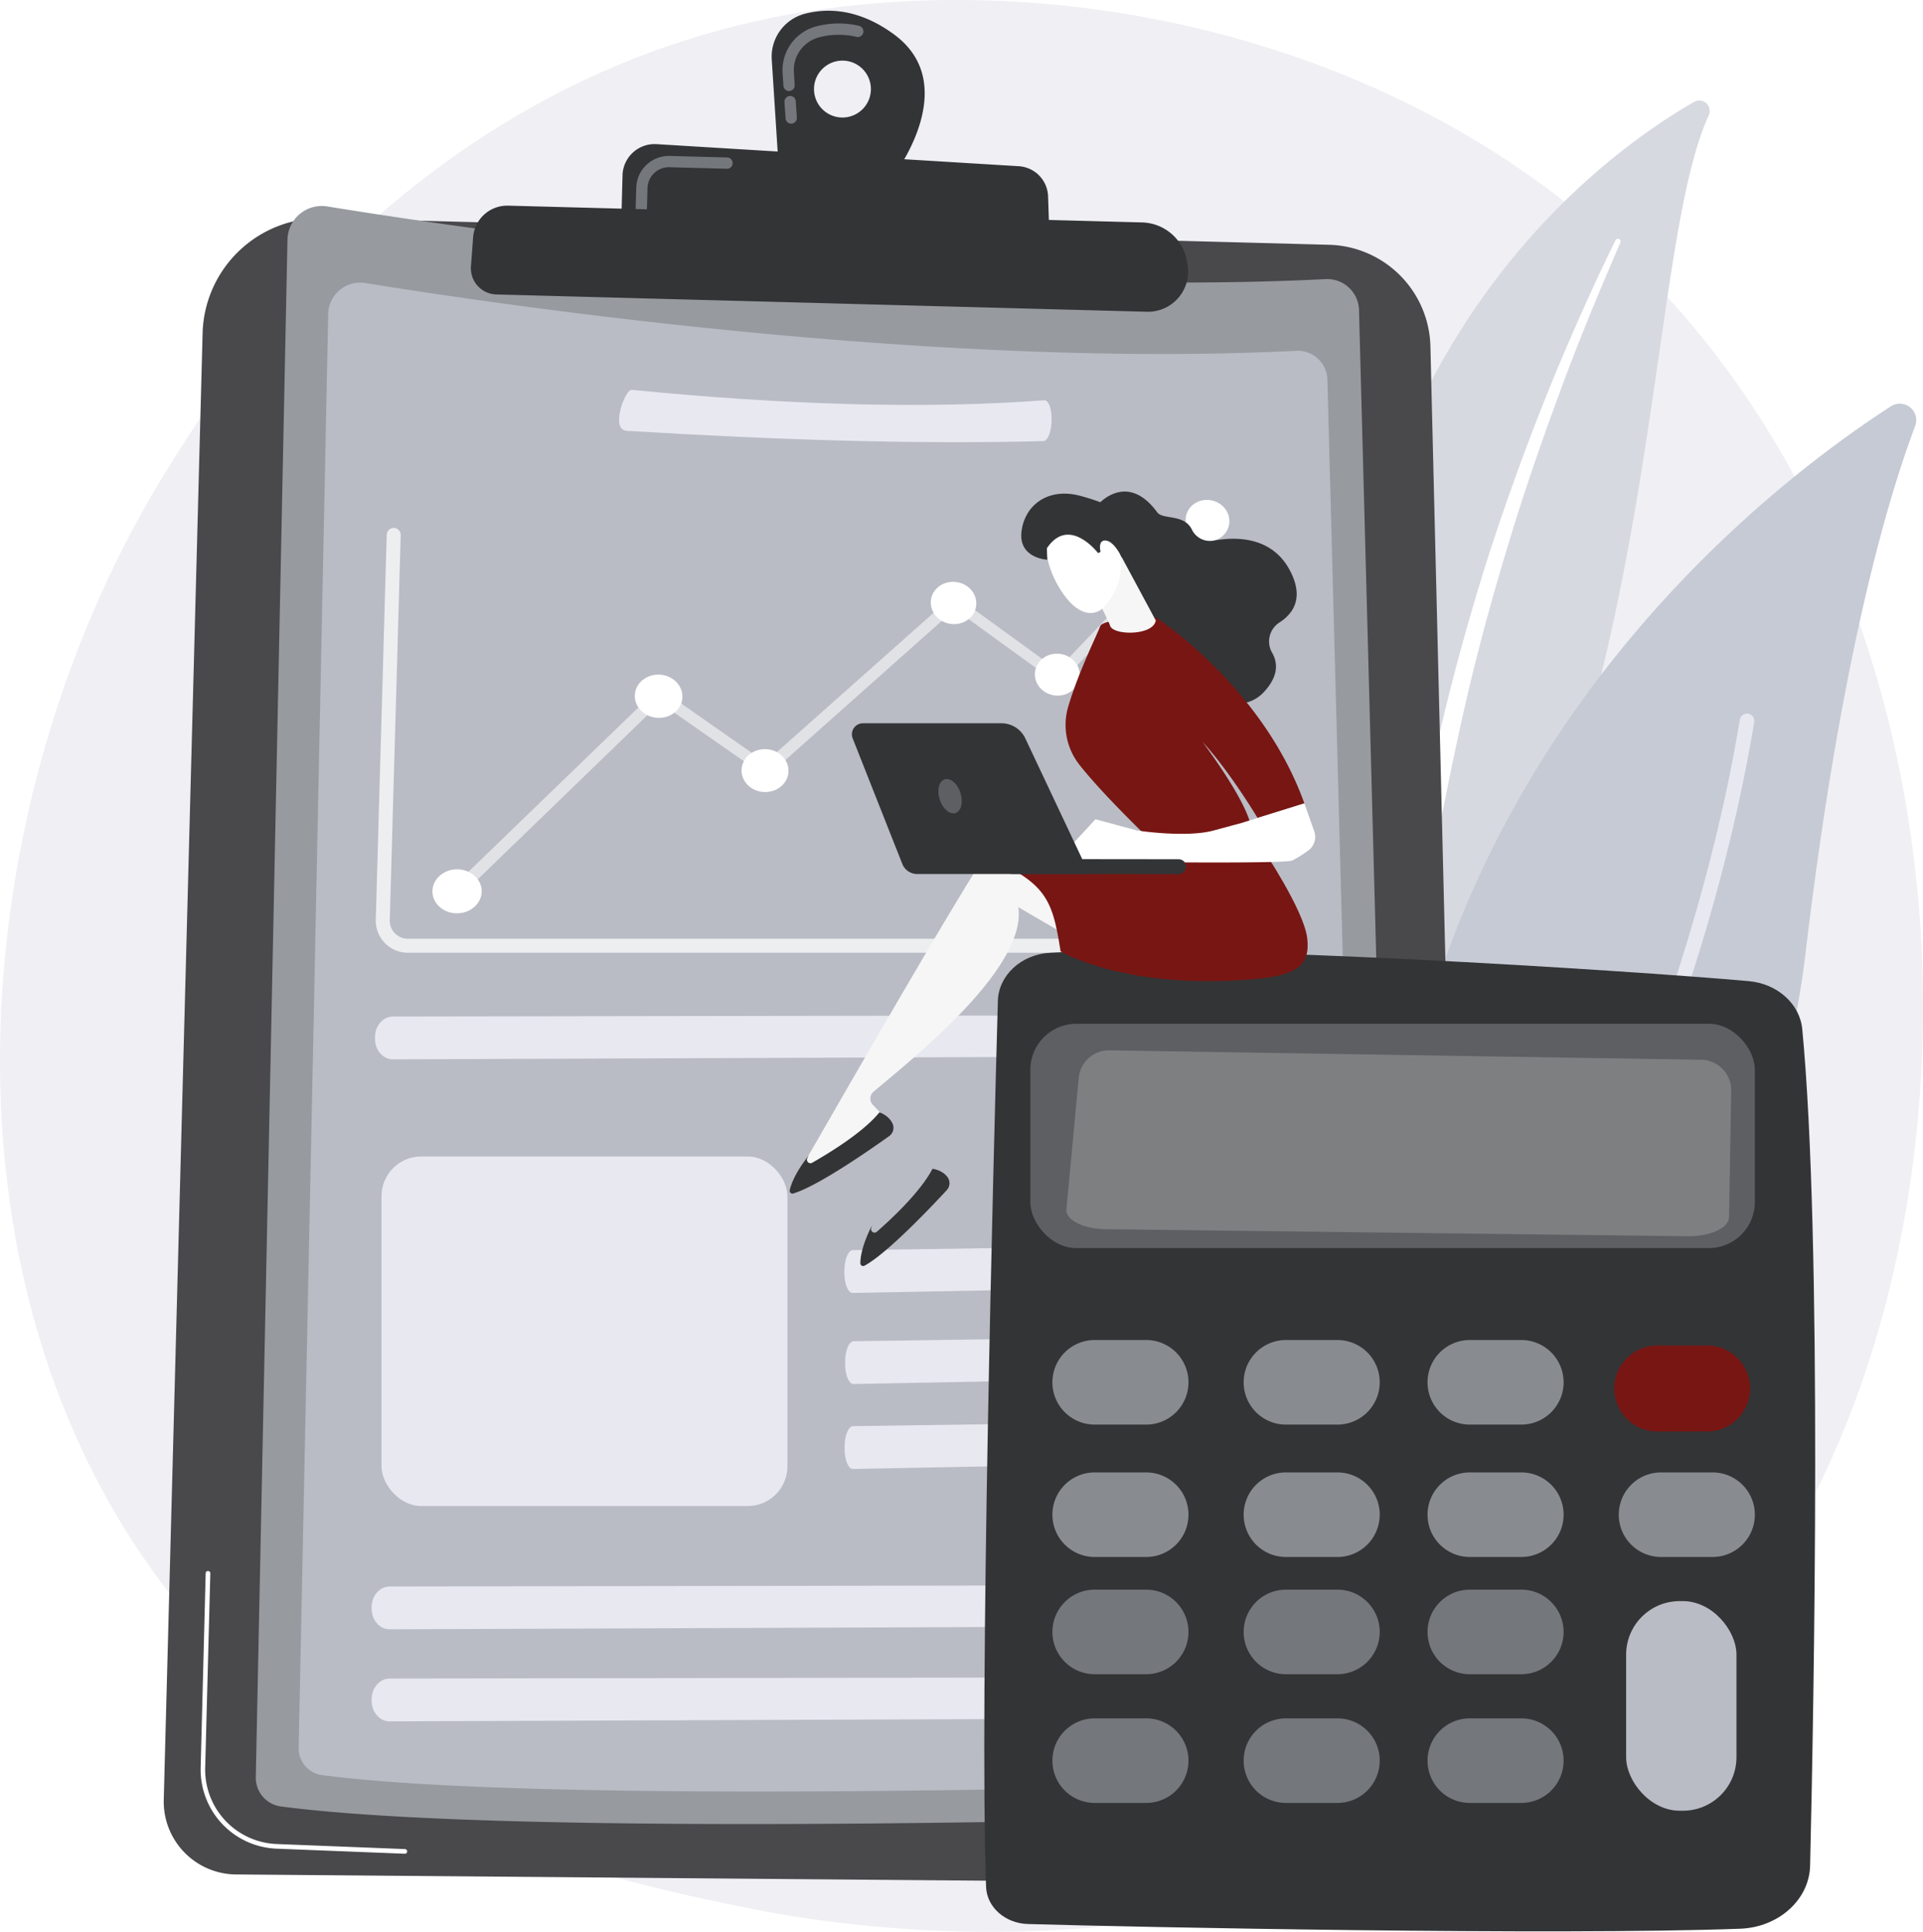 <svg xmlns="http://www.w3.org/2000/svg" xmlns:xlink="http://www.w3.org/1999/xlink" viewBox="0 0 1000.42 1005.1"><g style="isolation:isolate"><g  data-name="Ebene 2"><g  data-name="Ebene 1"><path d="M884.46,863.72c-20.54,21.63-40,35.58-55.34,46.6C648.6,1039.84,435,1002.09,389.6,992.87c-67-13.62-196.62-39.94-290.3-150.11C-42.44,676.08-20.37,413.48,89.57,240.13,109.68,208.43,215.91,32.44,431.81,4.22,562.48-12.86,714.79,21.59,825.09,114,1056.62,308,1040.14,699.84,884.46,863.72Z" fill="#efeff4"/><path d="M889,59.91A5.43,5.43,0,0,0,881.36,53C835,79.7,718.77,165,697.67,356.84c-26.48,240.7-95.29,314.63-168.2,352.45,0,0,89.08-4.91,161.87-79.23C870,447.58,849.93,145,889,59.91Z" fill="#d7d9e1"/><path d="M843,126.21c-10.87,24.93-21.24,50.06-30.68,75.54S793.94,252.88,786,278.82s-15.27,52.08-21.54,78.47-11.65,53-16.83,79.69-10.54,53.6-18.52,80.06-19.17,52.3-34.79,75.36c-3.9,5.75-7.92,11.45-12.23,16.86s-8.68,10.79-13.24,16A286.37,286.37,0,0,1,569,698.63a5.26,5.26,0,0,1-4.46-9.52h0c6-2.93,12-5.93,17.88-9.18,2.95-1.58,5.82-3.29,8.73-4.94s5.74-3.42,8.52-5.27a274.59,274.59,0,0,0,32-23.91A303.56,303.56,0,0,0,684.66,586a264.08,264.08,0,0,0,19.5-34.79,300.25,300.25,0,0,0,14.26-37.43c8-25.63,13.33-52.23,18.85-78.87s11.31-53.38,18.16-79.84q5.1-19.85,10.89-39.51c1.89-6.56,3.91-13.08,5.92-19.61s4.18-13,6.33-19.48q13-38.83,28.42-76.78c10.39-25.23,21.44-50.17,33.44-74.65a1.41,1.41,0,0,1,2.56,1.19Z" fill="#fff" style="mix-blend-mode:soft-light"/><path d="M730.86,791.07a13.67,13.67,0,0,0,20.78,9.11c45.25-28.63,165.87-121.12,187.71-304.67,18.44-155,43.17-237.29,57-273.87a8.56,8.56,0,0,0-12.67-10.21C907.05,261,669.87,444.78,730.86,791.07Z" fill="#c6cad4"/><path d="M743.79,793.41a3.21,3.21,0,0,0,.58.45,3.79,3.79,0,0,0,5.23-1.16c1.27-2,127.62-202.65,163-417a3.79,3.79,0,0,0-7.48-1.23C870,587.26,744.47,786.65,743.2,788.63A3.79,3.79,0,0,0,743.79,793.41Z" fill="#e8e8f0"/><path d="M168.52,113.51l522.9,13.85a54.2,54.2,0,0,1,52.74,52.85l18.51,759.14a40,40,0,0,1-40.28,40.93l-599.6-5a37.92,37.92,0,0,1-37.6-38.93l20.21-763A61.51,61.51,0,0,1,168.52,113.51Z" fill="#49494c"/><path d="M210.76,964.51h0l-67-2.65a41.14,41.14,0,0,1-39.37-42L107,818.57a1.21,1.21,0,1,1,2.42.06l-2.68,101.25a38.73,38.73,0,0,0,37,39.56l67,2.64a1.22,1.22,0,0,1-.05,2.43Z" fill="#fff"/><path d="M170.29,107.41c71.15,11.57,315.91,48,519.34,37.82A16.52,16.52,0,0,1,707,161.28l20.3,762.56a19,19,0,0,1-18.39,19.51c-85.52,2.79-437.68,13-562.76-3.45a15.05,15.05,0,0,1-13.07-15.26l16.48-800A17.86,17.86,0,0,1,170.29,107.41Z" fill="#979ba0"/><path d="M190.08,147.26c66.35,10.79,294.58,44.79,484.28,35.27a15.41,15.41,0,0,1,16.2,15l18.93,711.09a17.72,17.72,0,0,1-17.14,18.19c-79.75,2.61-408.14,12.13-524.78-3.22a14,14,0,0,1-12.19-14.22l15.37-746A16.66,16.66,0,0,1,190.08,147.26Z" fill="#b9bcc5"/><path d="M465.14,17.93c-18.54-13.64-35-13.81-46.62-10.71A23.06,23.06,0,0,0,401.5,31L405,85.58l59.19,6.84S501.5,44.68,465.14,17.93ZM437.89,61.14a14.8,14.8,0,1,1,15.18-14.4A14.79,14.79,0,0,1,437.89,61.14Z" fill="#333436"/><path d="M410.53,64.15a3,3,0,0,1-1.85-2.54l-.56-8.69a2.94,2.94,0,0,1,5.86-.38l.57,8.69a2.94,2.94,0,0,1-2.74,3.12A2.88,2.88,0,0,1,410.53,64.15Zm-1.1-17a2.91,2.91,0,0,1-1.85-2.54l-.43-6.6a23.52,23.52,0,0,1,17.33-24.23,45.81,45.81,0,0,1,22.44-.33,3,3,0,0,1,2.2,3.53,2.94,2.94,0,0,1-3.53,2.2,40.08,40.08,0,0,0-19.59.28,17.64,17.64,0,0,0-13,18.18l.43,6.59a2.93,2.93,0,0,1-2.74,3.12A2.83,2.83,0,0,1,409.43,47.12Z" fill="#74777c"/><path d="M323.14,118.61l.72-27.36A16.7,16.7,0,0,1,341.57,75L530,86.48a16.24,16.24,0,0,1,15.25,15.67l.88,26.33Z" fill="#333436"/><path d="M386.3,85.09l8.11.21Z" fill="#74777c"/><path d="M332.53,111.59a2.93,2.93,0,0,1-1.85-2.81L331,97.71a17,17,0,0,1,17.47-16.57l29.82.79a2.94,2.94,0,1,1-.16,5.88L348.28,87a11.15,11.15,0,0,0-11.43,10.84l-.3,11.07a2.93,2.93,0,0,1-3,2.86A3,3,0,0,1,332.53,111.59Z" fill="#74777c"/><path d="M264.29,107l329.88,8.73a24.4,24.4,0,0,1,23.49,20.86l.23,1.62a20.93,20.93,0,0,1-21.28,24l-338.43-9A13.63,13.63,0,0,1,245,138.61l1.13-15.13A17.79,17.79,0,0,1,264.29,107Z" fill="#333436"/><path d="M672.26,835.75c0,5.63-3.89,10.21-8.58,10.22l-461,1.76c-5.16,0-9.33-4.75-9.33-10.66v-.9c0-5.91,4.2-10.71,9.35-10.72l461.16-.73c4.69,0,8.44,4.55,8.39,10.18Z" fill="#e8e8f0"/><path d="M672.26,883.65c0,5.62-3.89,10.2-8.58,10.22l-461,1.76c-5.16,0-9.33-4.76-9.33-10.67v-.89c0-5.91,4.2-10.71,9.35-10.72l461.16-.74c4.69,0,8.44,4.55,8.39,10.18Z" fill="#e8e8f0"/><path d="M674,539.2c-.06,5.63-3.9,10.2-8.59,10.22l-461,1.76c-5.15,0-9.33-4.76-9.32-10.67v-.89c0-5.91,4.2-10.71,9.36-10.72l461.16-.74c4.69,0,8.44,4.56,8.39,10.19Z" fill="#e8e8f0"/><path d="M547.05,219.33c-.17,5.63-2.09,10.18-4.29,10.18-65.64,1.71-138-.59-214.28-5.21-2.42,0-6.53.21-6.38-5.7l0-.89c.16-5.91,4.08-14.89,6.5-14.87,80.14,7.87,152.32,10.09,214.77,5.42,2.21,0,3.85,4.59,3.69,10.22Z" fill="#e8e8f0"/><path d="M664.19,658.33c-.05,5.63-1.88,10.22-4.08,10.27L443.6,672.73c-2.42,0-4.36-4.7-4.33-10.61v-.9c0-5.91,2-10.73,4.45-10.77l216.59-3.11c2.2,0,3.94,4.51,3.88,10.14Z" fill="#e8e8f0"/><path d="M664.57,705.71c-.06,5.63-1.89,10.22-4.09,10.26L444,720.11c-2.42,0-4.36-4.7-4.33-10.61v-.9c0-5.91,2-10.73,4.45-10.77l216.59-3.11c2.2,0,3.94,4.51,3.88,10.14Z" fill="#e8e8f0"/><path d="M664.32,749.9c-.06,5.63-1.88,10.23-4.09,10.27l-216.51,4.14c-2.42,0-4.36-4.71-4.32-10.62v-.89c0-5.91,2-10.74,4.45-10.77l216.59-3.12c2.2,0,3.94,4.51,3.89,10.14Z" fill="#e8e8f0"/><rect x="198.48" y="601.71" width="211.17" height="181.88" rx="20.65" fill="#e8e8f0"/><path d="M238.59,465.84a3.34,3.34,0,0,1-2.23-.85,2.88,2.88,0,0,1-.06-4.26L340.87,359.65a3.21,3.21,0,0,1,4-.28l53.29,37.27,96.32-85.59a3,3,0,0,1,3.74-.14l51.85,37.63,76.48-80.17a2.89,2.89,0,0,1,4.18,4l-78.13,82a2.92,2.92,0,0,1-3.83.31l-52-37.7-96.24,85.64a3.13,3.13,0,0,1-3.86.2l-53.21-37.15L240.88,464.93A3.26,3.26,0,0,1,238.59,465.84Z" fill="#fff" opacity="0.57"/><path d="M342,351c-6.85.25-12.11,5.5-11.73,11.73s6.25,11.05,13.1,10.77S355.41,368,355,361.79,348.82,350.76,342,351Z" fill="#fff"/><path d="M237.1,452.32c-7.07.36-12.5,5.78-12.11,12.1s6.44,11.14,13.51,10.76,12.46-5.8,12.07-12.1S244.16,452,237.1,452.32Z" fill="#fff"/><path d="M397.34,389.78c-6.74.29-11.91,5.53-11.54,11.7s6.16,10.93,12.9,10.62,11.86-5.55,11.49-11.7S404.07,389.49,397.34,389.78Z" fill="#fff"/><path d="M549.4,340.11c-6.44.23-11.37,5.31-11,11.35s5.88,10.72,12.32,10.46,11.33-5.33,11-11.35S555.82,339.88,549.4,340.11Z" fill="#fff"/><path d="M639.57,270.58c-.35-5.94-5.71-10.63-12-10.48s-11.09,5.11-10.74,11.07,5.75,10.65,12,10.48S639.93,276.52,639.57,270.58Z" fill="#fff"/><path d="M495.43,302.73c-6.54.2-11.56,5.29-11.19,11.38s6,10.84,12.52,10.62,11.51-5.32,11.14-11.38S502,302.54,495.43,302.73Z" fill="#fff"/><path d="M672.42,495.71H212.19a16.69,16.69,0,0,1-16.69-17.16l5.68-200.32a3.67,3.67,0,0,1,3.74-3.54,3.63,3.63,0,0,1,3.54,3.74l-5.68,200.32a9.41,9.41,0,0,0,9.41,9.68H672.42a3.64,3.64,0,1,1,0,7.28Z" fill="#fff" opacity="0.74"/><path d="M519.13,520.75c-2.27,81.28-9.66,361.63-6.13,461,.37,10.53,9.9,19,21.79,19.32,58.8,1.7,274.35,6,370.52,2.45,20-.74,36-15.11,36.38-32.86,2-85.31,6.4-325.25-4.08-435.17-1.25-13.17-12.93-23.66-27.78-25-64-5.67-280.51-19.53-363.6-14.76C531.25,496.59,519.5,507.46,519.13,520.75Z" fill="#333436"/><rect x="536.02" y="532.67" width="376.92" height="116.71" rx="23.92" fill="#5d5f62"/><path d="M896.16,556.19a15.78,15.78,0,0,0-11.08-4.8L577.14,546.5a15.77,15.77,0,0,0-15.95,14.29l-6.39,68.32c-.53,5.59,8.67,10.3,20.41,10.44L878,643.22c11.72.14,21.4-4.33,21.5-9.92l1.14-65.88A15.77,15.77,0,0,0,896.16,556.19Z" fill="#fff" opacity="0.2"/><path d="M618.29,719.22a22,22,0,0,1-22,22H569.5a22,22,0,0,1-22-22h0a22,22,0,0,1,22-22h26.79a22,22,0,0,1,22,22Z" fill="#888c90"/><path d="M717.78,719.22a22,22,0,0,1-22,22H669a22,22,0,0,1-22-22h0a22,22,0,0,1,22-22h26.79a22,22,0,0,1,22,22Z" fill="#888c90"/><path d="M813.45,719.22a22,22,0,0,1-22,22H764.66a22,22,0,0,1-22-22h0a22,22,0,0,1,22-22h26.79a22,22,0,0,1,22,22Z" fill="#888c90"/><path d="M910.43,722.45a22.36,22.36,0,0,1-22.36,22.36H862.18a22.36,22.36,0,0,1-22.36-22.36h0a22.36,22.36,0,0,1,22.36-22.36h25.89a22.36,22.36,0,0,1,22.36,22.36Z" fill="#781613"/><path d="M618.29,788.1a22,22,0,0,1-22,22H569.5a22,22,0,0,1-22-22h0a22,22,0,0,1,22-22h26.79a22,22,0,0,1,22,22Z" fill="#888c90"/><path d="M717.78,788.1a22,22,0,0,1-22,22H669a22,22,0,0,1-22-22h0a22,22,0,0,1,22-22h26.79a22,22,0,0,1,22,22Z" fill="#888c90"/><path d="M813.45,788.1a22,22,0,0,1-22,22H764.66a22,22,0,0,1-22-22h0a22,22,0,0,1,22-22h26.79a22,22,0,0,1,22,22Z" fill="#888c90"/><path d="M912.94,788.1a22,22,0,0,1-22,22H864.15a22,22,0,0,1-22-22h0a22,22,0,0,1,22-22h26.79a22,22,0,0,1,22,22Z" fill="#888c90"/><path d="M618.29,849.1a22,22,0,0,1-22,22H569.5a22,22,0,0,1-22-22h0a22,22,0,0,1,22-22h26.79a22,22,0,0,1,22,22Z" fill="#74777c"/><path d="M717.78,849.1a22,22,0,0,1-22,22H669a22,22,0,0,1-22-22h0a22,22,0,0,1,22-22h26.79a22,22,0,0,1,22,22Z" fill="#74777c"/><path d="M813.45,849.1a22,22,0,0,1-22,22H764.66a22,22,0,0,1-22-22h0a22,22,0,0,1,22-22h26.79a22,22,0,0,1,22,22Z" fill="#74777c"/><path d="M618.29,916.07a22,22,0,0,1-22,22H569.5a22,22,0,0,1-22-22h0a22,22,0,0,1,22-22h26.79a22,22,0,0,1,22,22Z" fill="#74777c"/><path d="M717.78,916.07a22,22,0,0,1-22,22H669a22,22,0,0,1-22-22h0a22,22,0,0,1,22-22h26.79a22,22,0,0,1,22,22Z" fill="#74777c"/><path d="M813.45,916.07a22,22,0,0,1-22,22H764.66a22,22,0,0,1-22-22h0a22,22,0,0,1,22-22h26.79a22,22,0,0,1,22,22Z" fill="#74777c"/><rect x="845.98" y="833.06" width="57.4" height="109.06" rx="27.85" fill="#b9bcc5"/><path d="M420.31,601.71c.15-.06,84.92-148.52,96.38-162.49a8.88,8.88,0,0,1,7.93-3.18l23.66,2.82L576.07,499l-46.3-27c4.58,31.69-54.91,78.79-75.31,96a4.69,4.69,0,0,0-.37,6.83l8.14,8.52c-13.37,13.56-28.8,22.26-46.22,26.29Z" fill="#f6f6f6"/><path d="M457.52,578.74s5.2,1.68,7,6.31a5.31,5.31,0,0,1-2,6.11c-8.56,6.13-36.8,25.93-49.83,29.81a1.47,1.47,0,0,1-1.84-1.74c.67-3,2.83-9.07,9.8-17.92l-.63,1.26A1.81,1.81,0,0,0,422.5,605C431.21,600,449,589.28,457.52,578.74Z" fill="#333436"/><path d="M453.32,638.14c.15-.09,12.86-30.73,13-30.82,11.66-71,40.11-131.81,48.5-147.81a8.88,8.88,0,0,1,7.12-4.72l23.74-2L585.08,506l-50.81-17c10.9,30.1-37.82,88.27-54.33,109.22a4.7,4.7,0,0,0,1,6.76l9.71,6.71c-10.36,16-23.71,27.62-39.95,35.09Z" fill="url(#linear-gradient)"/><path d="M485.12,608.12s5.43.59,8.09,4.77a5.31,5.31,0,0,1-.71,6.38c-7.15,7.74-30.79,32.85-42.77,39.28a1.47,1.47,0,0,1-2.15-1.33c0-3.1.93-9.45,6-19.53l-.36,1.36a1.81,1.81,0,0,0,2.94,1.84C463.67,634.31,478.87,620.17,485.12,608.12Z" fill="#333436"/><path d="M656.82,441.54s21.48,31.95,23.24,46.52-5.94,19.61-28.42,21.47C584.75,515.06,551.77,495,551.77,495c-4.58-29.17-7.83-36.6-46-52.46,0,0,48.34,3.84,58.07.06S656.82,441.54,656.82,441.54Z" fill="#781613"/><path d="M571.18,262.57s15-17.7,30.86,4c2.88,3.94,13.94.69,18,8.92a10.45,10.45,0,0,0,11.27,5.81c11.61-2.14,30.58-2.32,39.94,15.86,7.15,13.89,1.63,22-5.51,26.64a11.72,11.72,0,0,0-4,15.7c3,5.17,3.62,12.17-4.24,20.59-17.62,18.88-52.49-12-52.49-12L577.38,282.7Z" fill="#333436"/><path d="M598.74,437.32s-25-23.82-37.32-39.59a33.45,33.45,0,0,1-5.67-30.12c5.62-18.94,15.61-38.55,16.52-41.61,1.4-4.68,29.44-4.48,29.44-4.48s55.18,35.81,76.87,96.48l-24.35,7.58S639.82,401.41,625.58,386c0,0,24.64,32.54,25.5,45.87Z" fill="#781613"/><path d="M551.08,446.71l18.8-20.44,21.7,5.84s25.31,3.92,39.79,0l14.48-3.92L678.58,418l5.14,14.53a8.76,8.76,0,0,1-3.2,10.05,58.59,58.59,0,0,1-8.26,5.15c-4.31,1.88-99.28.59-99.28.59Z" fill="#fff"/><path d="M582.44,287.8l18.84,35.05c-1.24,7.65-20.51,7.87-23.49,3.3a4.7,4.7,0,0,1-.59-1.55l-11.27-23.42c-.49-2.28,5.77-10,7.83-11.07l7.5-4C584.14,284.59,572.1,284.46,582.44,287.8Z" fill="#f6f6f6"/><path d="M544.29,279.58s-2.13,11.84,7.18,26.89,18.58,14.38,23.28,9,10.35-14.31,7.79-29.33S547.51,264.47,544.29,279.58Z" fill="#fff"/><path d="M571.27,287.78S556.2,268,544.63,285.24l.19,6s-15-.7-13.41-14.57,13.91-23.34,30.94-18.6,27,10.13,28.91,22-7.73,9.89-7.73,9.89-3.69-8.16-8.15-8.72-2.84,5.9-2.84,5.9Z" fill="#333436"/><path d="M574.73,287.25s-7.81-10.13-.7-12.23,6.84,9.93,6.37,14.4Z" fill="url(#linear-gradient-2)"/><path d="M613.29,454.81h-.2l-86.44-.09a3.87,3.87,0,0,1,0-7.74l86.44.09a3.87,3.87,0,0,1,.19,7.74Z" fill="#333436"/><path d="M449,376.32h72a13.73,13.73,0,0,1,12.41,7.87l33.27,70.57H477.16a8.34,8.34,0,0,1-7.75-5.27l-25.81-65.3A5.75,5.75,0,0,1,449,376.32Z" fill="#333436"/><path d="M499.66,412.51c1.56,4.84.41,9.55-2.57,10.51s-6.66-2.19-8.22-7-.41-9.55,2.57-10.51S498.1,407.66,499.66,412.51Z" fill="#5d5f62"/></g></g></g></svg>
